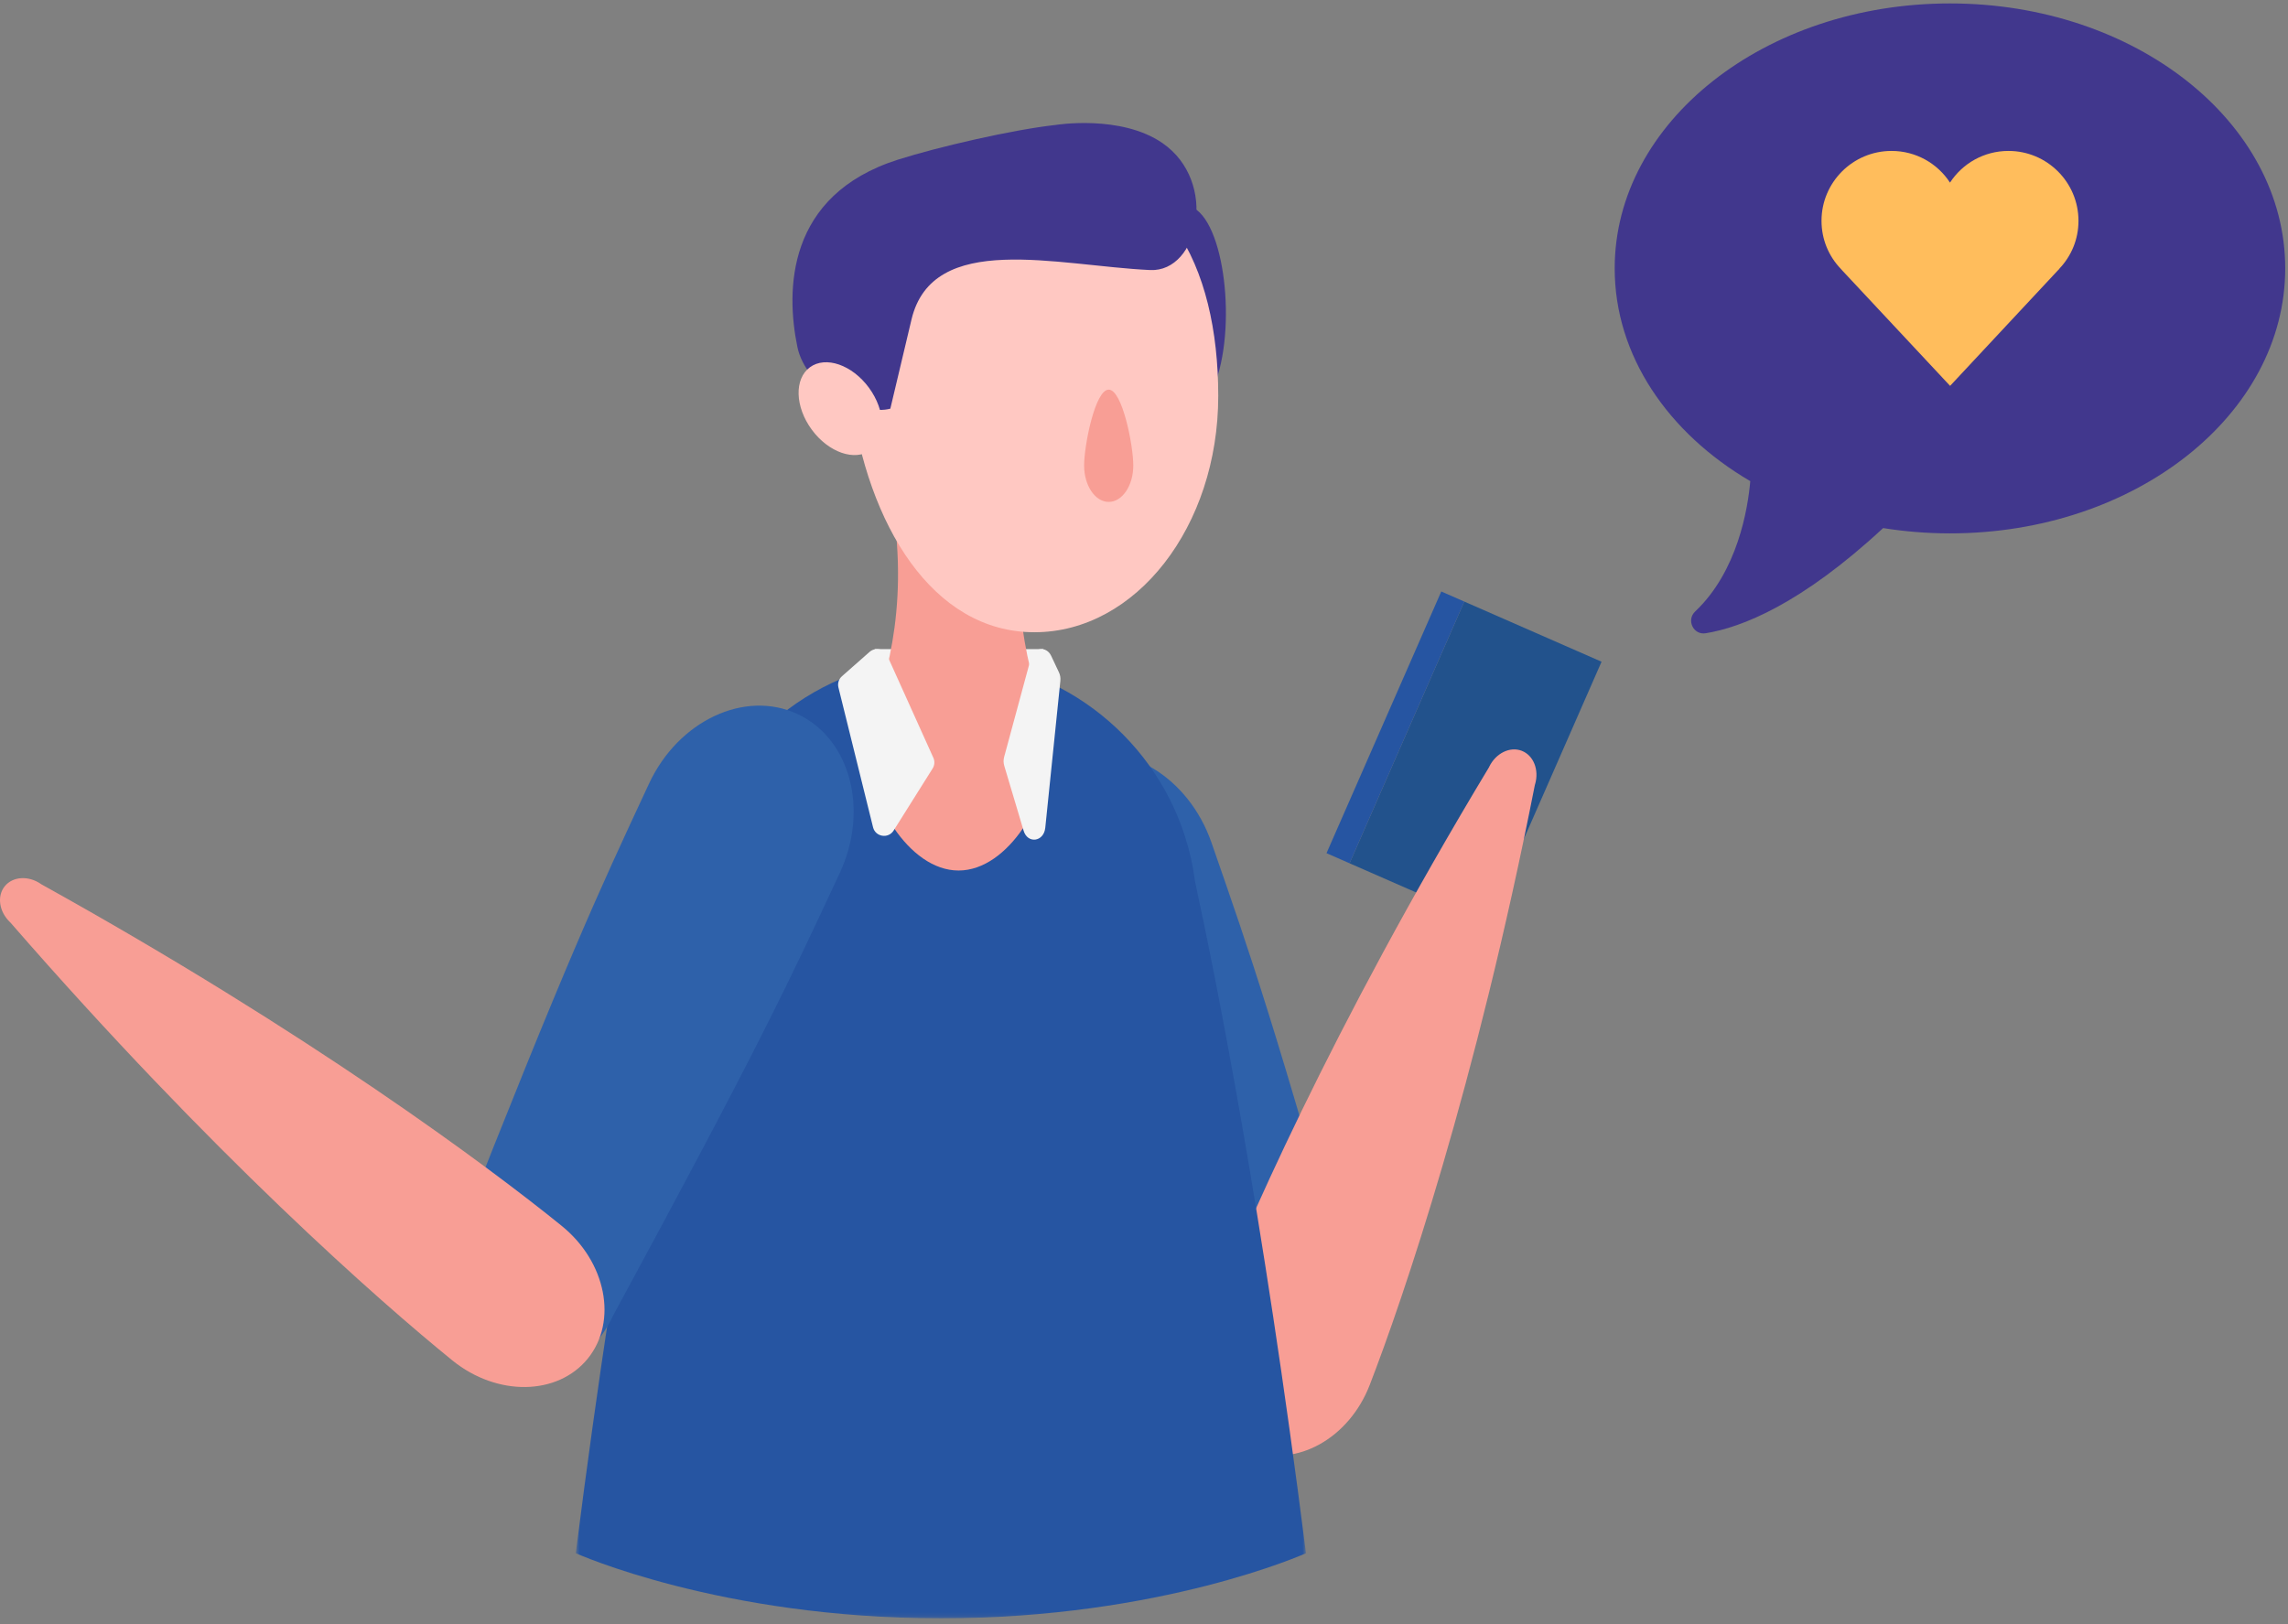 <?xml version="1.0" encoding="UTF-8"?>
<svg width="500px" height="355px" viewBox="0 0 500 355" version="1.1" xmlns="http://www.w3.org/2000/svg" xmlns:xlink="http://www.w3.org/1999/xlink">
    <rect x="0" y="0" width="500" height="355" fill="#808080" stroke="none"/>
    <!-- Generator: Sketch 60 (88103) - https://sketch.com -->
    <title>graphic/mobile-giving-heart</title>
    <desc>Created with Sketch.</desc>
    <defs>
        <polygon id="path-1" points="0.682 0.064 160.253 0.064 160.253 209.855 0.682 209.855"></polygon>
    </defs>
    <g id="graphic/mobile-giving-heart" stroke="none" stroke-width="1" fill="none" fill-rule="evenodd">
        <g id="Group-38">
            <polygon id="Fill-1" fill="#F4F4F4" points="228 141.887 191.187 141.887 187.251 152.436 229.436 152.436"></polygon>
            <g id="Group-37" transform="translate(0, 0.683)">
                <path d="M258.762,44.201 C266.781,44.201 270.319,67.522 266.12,81.386 C261.92,95.254 242.288,66.08 242.288,66.08 C242.288,66.08 246.924,40.728 258.762,44.201" id="Fill-2" fill="#41378D"></path>
                <polygon id="Fill-4" fill="#22528C" points="324.914 201.173 294.922 188.028 319.995 130.818 349.989 143.966"></polygon>
                <polygon id="Fill-6" fill="#2655A2" points="294.921 188.026 289.884 185.819 314.963 128.612 319.996 130.818"></polygon>
                <path d="M260.773,299.712 C264.903,311.545 276.269,318.376 286.169,314.924 C296.055,311.506 300.749,299.111 296.61,287.255 C296.602,287.232 296.602,287.232 296.594,287.209 C278.651,223.463 273.507,208.67 264.722,183.437 C259.7,169.069 245.923,160.809 233.896,164.981 C221.894,169.144 216.22,184.184 221.233,198.529 L221.264,198.622 C230.034,223.806 235.209,238.619 260.773,299.712" id="Fill-8" fill="#2E61AA"></path>
                <path d="M299.339,302.032 C306.637,283.139 322.482,236.708 335.426,170.856 L335.462,170.763 C336.39,167.631 335.141,164.444 332.544,163.434 C329.937,162.446 326.878,163.982 325.443,166.918 L325.409,167.011 C290.756,224.496 271.307,269.445 263.991,288.384 C263.981,288.407 263.981,288.407 263.971,288.43 C259.464,300.149 263.727,312.662 273.484,316.431 C283.251,320.18 294.831,313.753 299.339,302.032" id="Fill-10" fill="#F89E95"></path>
                <g id="Group-14" transform="translate(125.143, 143.22)">
                    <mask id="mask-2" fill="white">
                        <use xlink:href="#path-1"></use>
                    </mask>
                    <g id="Clip-13"></g>
                    <path d="M160.253,195.624 C150.809,120.904 140.442,69.208 135.992,48.71 C135.574,45.381 134.858,42.173 133.847,39.066 C133.822,38.941 133.797,38.868 133.797,38.868 C126.545,16.344 105.427,0.064 80.512,0.064 C55.572,0.064 34.455,16.369 27.228,38.893 L27.128,38.868 C27.128,38.868 27.029,39.288 26.833,40.15 L26.833,40.198 C26.117,42.52 25.574,44.934 25.202,47.378 C25.202,47.404 25.202,47.453 25.179,47.501 C20.905,67.117 10.324,119.388 0.682,195.624 C0.682,195.624 32.197,209.855 80.467,209.855 C128.738,209.855 160.253,195.624 160.253,195.624" id="Fill-12" fill="#2655A2" mask="url(#mask-2)"></path>
                </g>
                <path d="M189.496,162.747 C189.496,173.798 198.451,189.608 209.477,189.608 C220.505,189.608 229.436,173.798 229.436,162.747 C229.436,160.429 229.041,158.184 228.3,156.11 C228.277,156.037 228.252,155.964 228.227,155.887 C225.366,147.254 219.519,130.183 224.896,104.307 L224.873,104.307 C225.661,102.382 226.105,100.26 226.105,98.04 C226.105,88.838 218.657,81.387 209.477,81.387 C200.276,81.387 192.825,88.838 192.825,98.04 C192.825,100.26 193.247,102.382 194.059,104.307 C199.438,130.183 193.566,147.254 190.705,155.887 C190.68,155.964 190.655,156.037 190.63,156.11 C189.891,158.184 189.496,160.429 189.496,162.747" id="Fill-15" fill="#F89E95"></path>
                <path d="M185.869,85.867 C181.939,55.668 187.106,34.212 226.047,34.212 C254.657,34.212 266.224,57.339 266.224,85.867 C266.224,114.396 248.236,137.524 226.047,137.524 C203.856,137.524 189.55,114.157 185.869,85.867" id="Fill-17" fill="#FFC8C2"></path>
                <path d="M236.914,101.068 C236.914,96.671 239.32,84.488 242.287,84.488 C245.256,84.488 247.661,96.671 247.661,101.068 C247.661,105.466 245.256,109.031 242.287,109.031 C239.32,109.031 236.914,105.466 236.914,101.068" id="Fill-19" fill="#F89E95"></path>
                <path d="M230.701,26.628 C221.315,27.664 205.083,31.404 196.248,34.211 C171.737,41.997 171.736,62.948 174.25,75.139 C176.169,84.444 188.572,90.281 194.567,88.648 L199.186,69.18 C203.807,49.708 230.984,57.396 251.342,58.349 C262.002,58.847 266.284,39.053 254.037,30.594 C244.932,24.304 230.701,26.628 230.701,26.628" id="Fill-21" fill="#41378D"></path>
                <path d="M176.99,79.601 C173.541,82.135 173.722,88.24 177.396,93.238 C181.067,98.236 186.841,100.232 190.289,97.697 C193.738,95.163 193.555,89.058 189.883,84.06 C186.21,79.064 180.438,77.067 176.99,79.601" id="Fill-23" fill="#FFC8C2"></path>
                <path d="M203.971,164.969 L193.909,142.659 C193.226,141.144 191.272,140.722 190.024,141.824 L183.988,147.147 C183.297,147.757 183.003,148.699 183.224,149.594 L190.79,180.158 C191.314,182.272 194.121,182.722 195.28,180.878 L203.811,167.299 C204.252,166.598 204.312,165.724 203.971,164.969" id="Fill-25" fill="#F4F4F4"></path>
                <path d="M219.435,164.792 L225.268,143.241 C225.929,140.804 228.674,140.47 229.724,142.7 L231.426,146.314 C231.683,146.864 231.789,147.504 231.724,148.133 L228.424,180.274 C228.106,183.356 224.564,183.831 223.692,180.909 L219.458,166.704 C219.275,166.088 219.265,165.414 219.435,164.792" id="Fill-27" fill="#F4F4F4"></path>
                <path d="M99.657,270.754 C94.372,282.117 97.763,294.939 107.268,299.363 C116.74,303.801 128.742,298.183 134.039,286.799 L134.06,286.755 C165.619,228.535 172.242,214.34 183.528,190.123 C189.943,176.319 185.819,160.796 174.286,155.405 C162.777,150.024 148.228,156.857 141.823,170.636 L141.782,170.726 C130.515,194.898 123.906,209.126 99.657,270.754" id="Fill-29" fill="#2E61AA"></path>
                <path d="M122.711,267.255 C106.977,254.502 67.663,225.151 8.979,192.589 L8.904,192.527 C6.207,190.681 2.791,190.889 1.032,193.051 C-0.709,195.227 -0.189,198.611 2.164,200.877 L2.241,200.941 C46.289,251.585 83.083,283.91 98.855,296.696 C98.876,296.712 98.876,296.712 98.893,296.729 C108.66,304.619 121.877,304.409 128.465,296.282 C135.032,288.142 132.478,275.149 122.711,267.255" id="Fill-31" fill="#F89E95"></path>
                <path d="M499.394,57.979 C499.394,89.977 466.587,115.911 426.137,115.911 C421.132,115.911 416.241,115.506 411.524,114.754 C393.519,131.446 380.539,136.482 372.746,137.743 C370.048,138.178 368.468,134.854 370.453,132.976 C379.744,124.201 381.962,110.516 382.491,104.494 C364.509,93.961 352.861,77.038 352.861,57.979 C352.861,26.001 385.668,0.067 426.137,0.067 C466.587,0.067 499.394,26.001 499.394,57.979" id="Fill-33" fill="#41378D"></path>
                <path d="M450.012,58.07 L450.06,58.07 L449.723,58.407 L426.158,83.666 L402.69,58.547 L402.261,58.07 C399.633,55.324 398.058,51.649 398.058,47.59 C398.058,39.163 404.91,32.309 413.358,32.309 C418.711,32.309 423.412,35.053 426.135,39.235 C428.855,35.053 433.562,32.309 438.911,32.309 C447.361,32.309 454.213,39.163 454.213,47.59 C454.213,51.649 452.636,55.324 450.012,58.07" id="Fill-35" fill="#FFBD5C"></path>
            </g>
        </g>
    </g>
</svg>